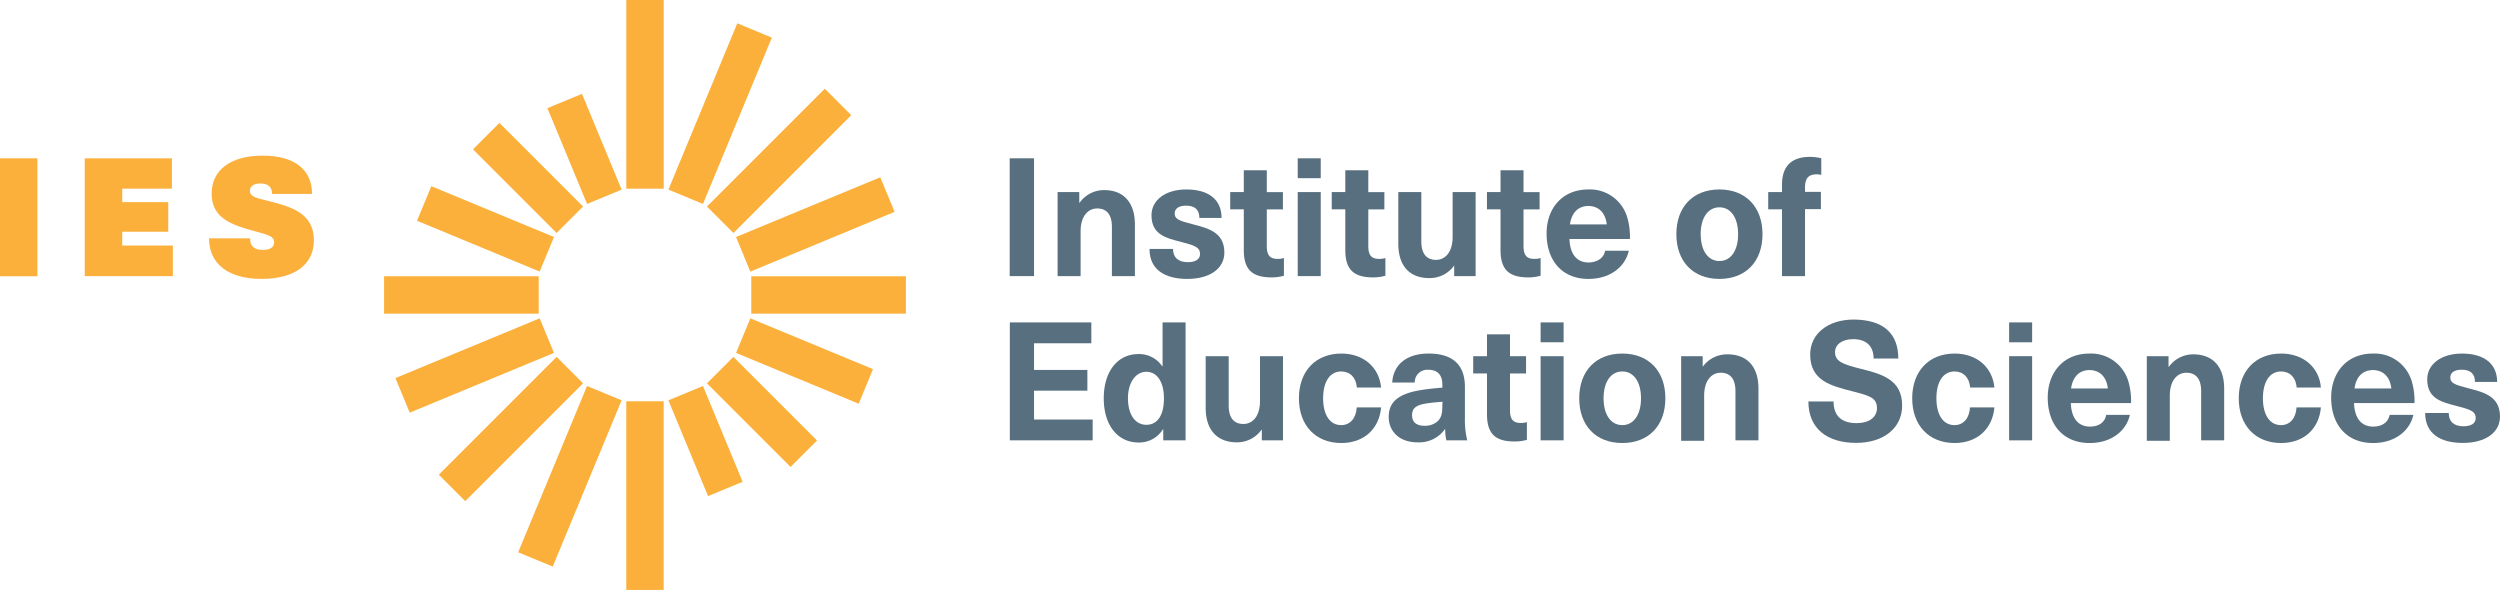 <svg id="Logo" xmlns="http://www.w3.org/2000/svg" viewBox="0 0 543.26 128.19"><defs><style>.cls-1{fill:#fbb03b;}.cls-2{fill:#576f7f;}</style></defs><title>IES_InstutiteOfEducationSciences_RGB</title><path class="cls-1" d="M26.56,41v2.92h10v6.44h-10v3h11V60H18.42V34.4H37.36V41Z"/><path class="cls-1" d="M67.81,42.14H59.13c0-1.48-.86-2.27-2.52-2.27-1.51,0-2.3.61-2.3,1.59,0,1.18,1,1.51,4.18,2.26,5.14,1.26,9.72,2.81,9.72,8.5,0,5.25-4.18,8.39-11.38,8.39s-11.41-3.28-11.41-8.82h8.93c0,1.69.82,2.52,2.8,2.52,1.59,0,2.42-.65,2.42-1.62,0-1.3-1.08-1.62-4.11-2.42-5-1.36-9.47-2.77-9.47-8.2,0-5,3.93-8.25,11.13-8.25C63.67,33.82,67.81,36.63,67.81,42.14Z"/><rect class="cls-1" x="136.1" width="8.13" height="41"/><rect class="cls-1" x="122.95" y="21.09" width="8.13" height="22.53" transform="translate(-2.71 51.07) rotate(-22.5)"/><rect class="cls-1" x="110.68" y="25.82" width="8.13" height="25.7" transform="translate(6.26 92.46) rotate(-45)"/><rect class="cls-1" x="101.43" y="35.31" width="8.13" height="28.85" transform="translate(19.18 128.17) rotate(-67.5)"/><rect class="cls-1" x="96.2" y="47.29" width="8.13" height="33.6" transform="translate(36.17 164.36) rotate(-90)"/><rect class="cls-1" x="99.09" y="62.46" width="8.13" height="33.93" transform="translate(69.25 205.12) rotate(-112.5)"/><rect class="cls-1" x="106.97" y="75.12" width="8.13" height="36.21" transform="translate(123.62 237.66) rotate(-135)"/><rect class="cls-1" x="119.78" y="83.94" width="8.13" height="39.11" transform="translate(198.65 246.51) rotate(-157.5)"/><rect class="cls-1" x="136.1" y="87.19" width="8.13" height="41" transform="translate(280.32 215.38) rotate(-180)"/><rect class="cls-1" x="149.25" y="84.57" width="8.13" height="22.53" transform="translate(331.63 125.71) rotate(157.5)"/><rect class="cls-1" x="161.52" y="76.66" width="8.13" height="25.7" transform="translate(345.96 35.72) rotate(135)"/><rect class="cls-1" x="170.76" y="64.03" width="8.13" height="28.85" transform="translate(314.21 -53.04) rotate(112.5)"/><rect class="cls-1" x="176" y="47.29" width="8.13" height="33.6" transform="translate(244.15 -115.97) rotate(90)"/><rect class="cls-1" x="173.11" y="31.8" width="8.13" height="33.93" transform="translate(154.42 -133.58) rotate(67.5)"/><rect class="cls-1" x="165.23" y="16.85" width="8.13" height="36.21" transform="translate(74.31 -109.47) rotate(45)"/><rect class="cls-1" x="152.42" y="5.13" width="8.13" height="39.11" transform="translate(21.36 -58) rotate(22.5)"/><rect class="cls-1" y="34.4" width="8.13" height="25.63" transform="translate(8.13 94.43) rotate(-180)"/><path class="cls-2" d="M219.41,60V34.4h5.29V60Z"/><path class="cls-2" d="M246.62,48.8V60h-5V49.3c0-2.77-1.22-4-3.2-4s-3.6,1.66-3.6,5V60h-5V41.74h4.71v2.31h.08a6.49,6.49,0,0,1,5.36-2.74C244,41.31,246.62,43.83,246.62,48.8Z"/><path class="cls-2" d="M265.45,47.36h-4.82c0-1.87-1.08-2.67-2.88-2.67-1.62,0-2.49.65-2.49,1.7,0,1.29,1.15,1.62,3.93,2.34,3.27.86,6.87,1.69,6.87,6.15,0,3.42-3.09,5.73-8.06,5.73s-8.21-2.09-8.21-6.52h5.11c0,1.84,1.12,2.88,3.21,2.88,1.76,0,2.66-.68,2.66-1.76,0-1.59-1.37-1.91-4.21-2.67-3.06-.79-6.34-1.51-6.34-5.76,0-3.27,3-5.61,7.56-5.61C262.57,41.17,265.45,43.29,265.45,47.36Z"/><path class="cls-2" d="M279,56.07v3.85a10,10,0,0,1-2.67.36c-4.21,0-6.05-1.69-6.05-5.94V45.49h-2.95V41.74h2.95V37h5v4.75h3.5v3.75h-3.5v7.95c0,2,.65,2.81,2.38,2.81A4.48,4.48,0,0,0,279,56.07Z"/><path class="cls-2" d="M282,38.72V34.4h5v4.32ZM282,60V41.74h5V60Z"/><path class="cls-2" d="M301.05,56.07v3.85a10,10,0,0,1-2.66.36c-4.21,0-6.05-1.69-6.05-5.94V45.49h-2.95V41.74h2.95V37h5v4.75h3.49v3.75h-3.49v7.95c0,2,.65,2.81,2.38,2.81A4.41,4.41,0,0,0,301.05,56.07Z"/><path class="cls-2" d="M303.86,53V41.74h5V52.47c0,2.77,1.22,4,3.2,4s3.6-1.65,3.6-5V41.74h5V60H316v-2.3H316a6.52,6.52,0,0,1-5.37,2.73C306.49,60.46,303.86,57.94,303.86,53Z"/><path class="cls-2" d="M334.78,56.07v3.85a10,10,0,0,1-2.66.36c-4.21,0-6.05-1.69-6.05-5.94V45.49h-2.95V41.74h2.95V37h5v4.75h3.49v3.75h-3.49v7.95c0,2,.65,2.81,2.38,2.81A4.36,4.36,0,0,0,334.78,56.07Z"/><path class="cls-2" d="M348.79,54.49h5.15c-.72,3.34-3.89,6.12-8.75,6.12-5.76,0-9.11-4-9.11-9.87,0-5.4,3.35-9.57,9.07-9.57a8.44,8.44,0,0,1,8.46,6.08,15,15,0,0,1,.58,4.68H341.05c.14,3.78,2,5.11,4.14,5.11C347.2,57,348.54,56,348.79,54.49Zm-7.63-5.73h8c-.33-2.77-2-4-4-4S341.55,46,341.16,48.76Z"/><path class="cls-2" d="M383,50.89c0,5.94-3.64,9.72-9.36,9.72s-9.36-3.78-9.36-9.72,3.63-9.72,9.36-9.72S383,45,383,50.89Zm-13.43,0c0,3.56,1.58,5.83,4.07,5.83s4.06-2.27,4.06-5.83-1.58-5.84-4.06-5.84S369.56,47.32,369.56,50.89Z"/><path class="cls-2" d="M392.24,40.7v1h3.45v3.75h-3.45V60h-5V45.49h-3V41.74h3V40.09c0-4,2.12-6,6.05-6a11.65,11.65,0,0,1,2.48.29V38a3.25,3.25,0,0,0-.9-.11C393.14,37.85,392.24,38.61,392.24,40.7Z"/><path class="cls-2" d="M224.7,74.6v5.79h11.59v4.5H224.7v6.27h12.74v4.53h-18V70.06h17.71V74.6Z"/><path class="cls-2" d="M252.78,95.69V93.28h-.07a6.05,6.05,0,0,1-5.26,2.88c-4.61,0-7.6-3.78-7.6-9.61s3-9.61,7.53-9.61a6.06,6.06,0,0,1,5.18,2.66h.07V70.06h5V95.69Zm-7.67-9.14c0,3.49,1.55,5.76,4,5.76s3.82-2.13,3.82-5.76-1.55-5.76-3.82-5.76S245.11,83.06,245.11,86.55Z"/><path class="cls-2" d="M262,88.64V77.4h5V88.13c0,2.77,1.22,4,3.2,4s3.6-1.65,3.6-5V77.4h5V95.69H274.2v-2.3h-.07a6.52,6.52,0,0,1-5.37,2.73C264.66,96.12,262,93.6,262,88.64Z"/><path class="cls-2" d="M300.12,84.21h-5.26c-.18-2.16-1.47-3.49-3.42-3.49-2.45,0-3.92,2.23-3.92,5.83s1.47,5.83,3.92,5.83c1.95,0,3.24-1.48,3.39-3.85h5.29c-.4,4.64-3.71,7.74-8.64,7.74-5.58,0-9.22-3.82-9.22-9.72s3.64-9.72,9.22-9.72C296.41,76.83,299.72,79.92,300.12,84.21Z"/><path class="cls-2" d="M318.33,84.06v6.63a18.85,18.85,0,0,0,.51,5H314.3a10.43,10.43,0,0,1-.25-2.45H314A6.86,6.86,0,0,1,308,96.12c-3.89,0-6.23-2.37-6.23-5.54,0-3,1.8-5,7.09-5.83,1.37-.22,3.42-.43,4.57-.51V83.6c0-2.31-1.22-3.24-3-3.24a2.72,2.72,0,0,0-3,2.77h-4.89c.18-3.49,2.7-6.3,7.92-6.3S318.33,79.28,318.33,84.06Zm-4.86,3.24c-1.08.08-2.59.22-3.67.4-2.09.36-2.95,1-2.95,2.52s.94,2.3,2.7,2.3a4.12,4.12,0,0,0,2.88-1c.86-.86,1-1.84,1-3.49Z"/><path class="cls-2" d="M331.8,91.73v3.85a10,10,0,0,1-2.67.36c-4.21,0-6-1.69-6-5.94V81.15h-3V77.4h3V72.65h5V77.4h3.49v3.75h-3.49V89.1c0,2,.64,2.81,2.37,2.81A4.48,4.48,0,0,0,331.8,91.73Z"/><path class="cls-2" d="M334.78,74.38V70.06h5v4.32Zm0,21.31V77.4h5V95.69Z"/><path class="cls-2" d="M361.89,86.55c0,5.94-3.63,9.72-9.36,9.72s-9.36-3.78-9.36-9.72,3.64-9.72,9.36-9.72S361.89,80.61,361.89,86.55Zm-13.43,0c0,3.56,1.59,5.83,4.07,5.83s4.07-2.27,4.07-5.83-1.58-5.83-4.07-5.83S348.46,83,348.46,86.55Z"/><path class="cls-2" d="M382.12,84.46V95.69h-5V85c0-2.77-1.22-4-3.2-4s-3.6,1.66-3.6,5v9.79h-5V77.4H370v2.31H370A6.51,6.51,0,0,1,375.39,77C379.5,77,382.12,79.49,382.12,84.46Z"/><path class="cls-2" d="M412.51,77.91h-5.37c0-2.67-1.54-4.21-4.46-4.21-2.34,0-3.92,1.15-3.92,2.8,0,2,1.54,2.63,5.58,3.64,4.82,1.19,9,2.45,9,8,0,4.86-4,8.1-10,8.1-6.37,0-10.37-3.17-10.37-9h5.47c0,3.09,1.69,4.71,5,4.71,2.7,0,4.43-1.26,4.43-3.27,0-2.27-1.66-2.7-5.29-3.64-4.83-1.22-9.22-2.37-9.22-8,0-4.5,3.85-7.6,9.47-7.6C409.2,69.48,412.51,72.4,412.51,77.91Z"/><path class="cls-2" d="M433.39,84.21h-5.26c-.18-2.16-1.48-3.49-3.42-3.49-2.45,0-3.92,2.23-3.92,5.83s1.47,5.83,3.92,5.83c1.94,0,3.24-1.48,3.38-3.85h5.3c-.4,4.64-3.71,7.74-8.64,7.74-5.58,0-9.22-3.82-9.22-9.72s3.64-9.72,9.22-9.72C429.68,76.83,433,79.92,433.39,84.21Z"/><path class="cls-2" d="M436.59,74.38V70.06h5v4.32Zm0,21.31V77.4h5V95.69Z"/><path class="cls-2" d="M457.69,90.15h5.14c-.72,3.35-3.88,6.12-8.74,6.12-5.76,0-9.11-4-9.11-9.87,0-5.4,3.35-9.57,9.07-9.57a8.44,8.44,0,0,1,8.46,6.08,15.06,15.06,0,0,1,.58,4.68H450c.14,3.78,2,5.11,4.14,5.11S457.43,91.62,457.69,90.15Zm-7.64-5.73h8c-.33-2.77-2-4-4-4S450.45,81.65,450.05,84.42Z"/><path class="cls-2" d="M483.32,84.46V95.69h-5V85c0-2.77-1.23-4-3.21-4s-3.6,1.66-3.6,5v9.79h-5V77.4h4.72v2.31h.07A6.52,6.52,0,0,1,476.59,77C480.69,77,483.32,79.49,483.32,84.46Z"/><path class="cls-2" d="M504.34,84.21h-5.26c-.17-2.16-1.47-3.49-3.41-3.49-2.45,0-3.93,2.23-3.93,5.83s1.48,5.83,3.93,5.83c1.94,0,3.24-1.48,3.38-3.85h5.29c-.39,4.64-3.71,7.74-8.64,7.74-5.58,0-9.21-3.82-9.21-9.72s3.63-9.72,9.21-9.72C500.63,76.83,504,79.92,504.34,84.21Z"/><path class="cls-2" d="M519.28,90.15h5.15c-.72,3.35-3.89,6.12-8.75,6.12-5.76,0-9.11-4-9.11-9.87,0-5.4,3.35-9.57,9.07-9.57a8.43,8.43,0,0,1,8.46,6.08,15.06,15.06,0,0,1,.58,4.68H511.54c.14,3.78,2,5.11,4.14,5.11S519,91.62,519.28,90.15Zm-7.63-5.73h8c-.32-2.77-2-4-4-4S512,81.65,511.65,84.42Z"/><path class="cls-2" d="M542.64,83h-4.82c0-1.87-1.08-2.66-2.88-2.66-1.62,0-2.48.64-2.48,1.69,0,1.29,1.15,1.62,3.92,2.34,3.28.86,6.88,1.69,6.88,6.15,0,3.42-3.1,5.73-8.07,5.73S527,94.18,527,89.75h5.12c0,1.84,1.11,2.88,3.2,2.88,1.76,0,2.66-.68,2.66-1.76,0-1.59-1.36-1.91-4.21-2.67-3.06-.79-6.33-1.51-6.33-5.76,0-3.27,3-5.61,7.56-5.61C539.76,76.83,542.64,79,542.64,83Z"/></svg>